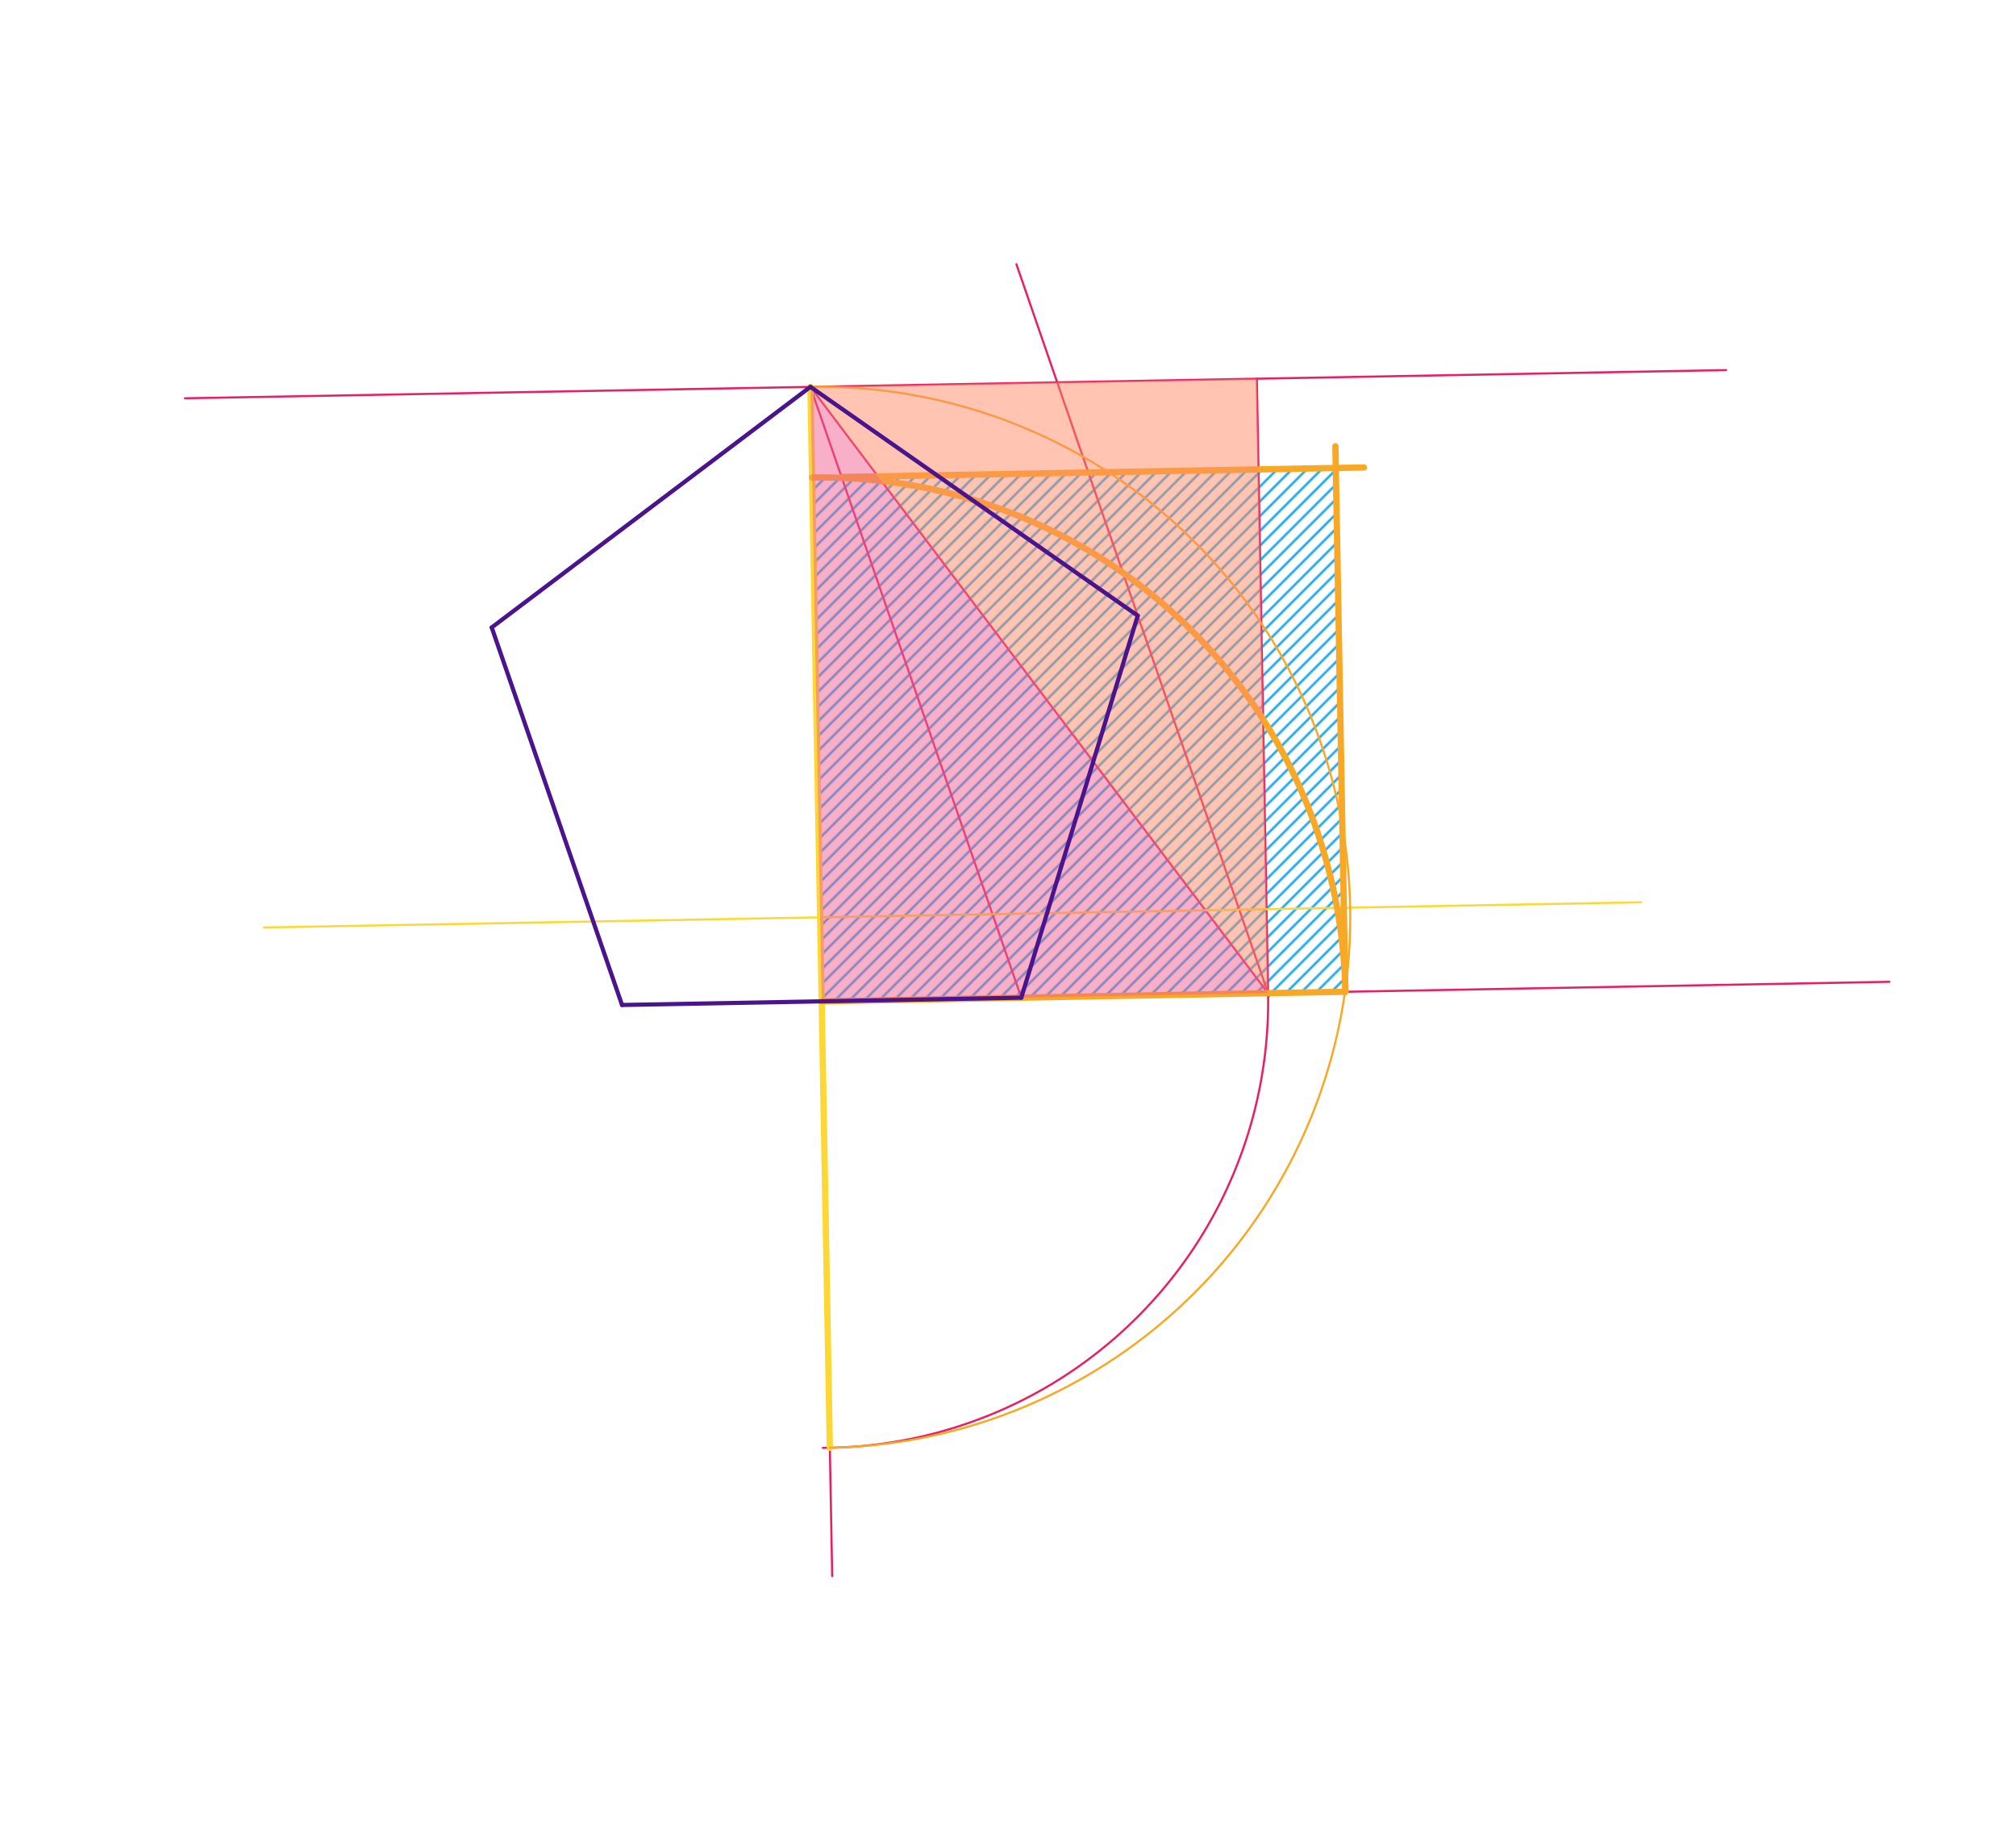 <svg xmlns="http://www.w3.org/2000/svg" class="svg--816" height="100%" preserveAspectRatio="xMidYMid meet" viewBox="0 0 964 877" width="100%"><defs><marker id="marker-arrow" markerHeight="16" markerUnits="userSpaceOnUse" markerWidth="24" orient="auto-start-reverse" refX="24" refY="4" viewBox="0 0 24 8"><path d="M 0 0 L 24 4 L 0 8 z" stroke="inherit"></path></marker></defs><g class="aux-layer--949"><g class="element--733"><defs><pattern height="5" id="fill_43_9moll3__pattern-stripes" patternTransform="rotate(-45)" patternUnits="userSpaceOnUse" width="5"><rect fill="#039BE5" height="1" transform="translate(0,0)" width="5"></rect></pattern></defs><g fill="url(#fill_43_9moll3__pattern-stripes)"><path d="M 388.323 228.326 L 392.903 478.747 L 643.324 474.166 L 638.744 223.745 L 388.323 228.326 Z" stroke="none"></path></g></g><g class="element--733"><line stroke="#E91E63" stroke-dasharray="none" stroke-linecap="round" stroke-width="1" x1="387.529" x2="392.903" y1="184.955" y2="478.747"></line></g><g class="element--733"><line stroke="#E91E63" stroke-dasharray="none" stroke-linecap="round" stroke-width="1" x1="387.529" x2="488.362" y1="184.955" y2="477.001"></line></g><g class="element--733"><line stroke="#E91E63" stroke-dasharray="none" stroke-linecap="round" stroke-width="1" x1="488.362" x2="903.464" y1="477.001" y2="469.408"></line></g><g class="element--733"><line stroke="#E91E63" stroke-dasharray="none" stroke-linecap="round" stroke-width="1" x1="486.024" x2="606.821" y1="126.322" y2="476.19"></line></g><g class="element--733"><line stroke="#E91E63" stroke-dasharray="none" stroke-linecap="round" stroke-width="1" x1="387.529" x2="606.356" y1="184.955" y2="474.843"></line></g><g class="element--733"><line stroke="#E91E63" stroke-dasharray="none" stroke-linecap="round" stroke-width="1" x1="88.446" x2="825.401" y1="190.426" y2="176.945"></line></g><g class="element--733"><line stroke="#E91E63" stroke-dasharray="none" stroke-linecap="round" stroke-width="1" x1="606.356" x2="600.982" y1="474.843" y2="181.05"></line></g><g class="element--733"><line stroke="#E91E63" stroke-dasharray="none" stroke-linecap="round" stroke-width="1" x1="392.903" x2="397.931" y1="478.747" y2="753.595"></line></g><g class="element--733"><path d="M 606.356 474.843 A 213.488 213.488 0 0 1 393.478 692.235" fill="none" stroke="#E91E63" stroke-dasharray="none" stroke-linecap="round" stroke-width="1"></path></g><g class="element--733"><line stroke="#FDD835" stroke-dasharray="none" stroke-linecap="round" stroke-width="3" x1="387.529" x2="396.808" y1="184.955" y2="692.2"></line></g><g class="element--733"><line stroke="#FDD835" stroke-dasharray="none" stroke-linecap="round" stroke-width="1" x1="126.099" x2="784.775" y1="443.445" y2="431.396"></line></g><g class="element--733"><path d="M 387.529 184.955 A 253.665 253.665 0 0 1 396.808 692.2" fill="none" stroke="#F9A825" stroke-dasharray="none" stroke-linecap="round" stroke-width="1"></path></g><g class="element--733"><line stroke="#F9A825" stroke-dasharray="none" stroke-linecap="round" stroke-width="3" x1="392.903" x2="643.324" y1="478.747" y2="474.166"></line></g><g class="element--733"><path d="M 643.324 474.166 A 250.463 250.463 0 0 0 388.323 228.326" fill="none" stroke="#F9A825" stroke-dasharray="none" stroke-linecap="round" stroke-width="3"></path></g><g class="element--733"><line stroke="#F9A825" stroke-dasharray="none" stroke-linecap="round" stroke-width="3" x1="402.546" x2="652.21" y1="228.066" y2="223.499"></line></g><g class="element--733"><line stroke="#F9A825" stroke-dasharray="none" stroke-linecap="round" stroke-width="3" x1="643.324" x2="638.554" y1="474.166" y2="213.395"></line></g></g><g class="main-layer--75a"><g class="element--733"><g fill="#F06292" opacity="0.5"><path d="M 387.529 184.955 L 392.903 478.747 L 606.356 474.843 L 387.529 184.955 Z" stroke="none"></path></g></g><g class="element--733"><g fill="#FF8A65" opacity="0.5"><path d="M 387.529 184.955 L 600.982 181.05 L 606.356 474.843 L 387.529 184.955 Z" stroke="none"></path></g></g><g class="element--733"><line stroke="#4A148C" stroke-dasharray="none" stroke-linecap="round" stroke-width="2" x1="387.529" x2="235.126" y1="184.955" y2="299.999"></line></g><g class="element--733"><line stroke="#4A148C" stroke-dasharray="none" stroke-linecap="round" stroke-width="2" x1="235.126" x2="297.445" y1="299.999" y2="480.493"></line></g><g class="element--733"><line stroke="#4A148C" stroke-dasharray="none" stroke-linecap="round" stroke-width="2" x1="297.445" x2="488.362" y1="480.493" y2="477.001"></line></g><g class="element--733"><line stroke="#4A148C" stroke-dasharray="none" stroke-linecap="round" stroke-width="2" x1="488.362" x2="544.038" y1="477.001" y2="294.348"></line></g><g class="element--733"><line stroke="#4A148C" stroke-dasharray="none" stroke-linecap="round" stroke-width="2" x1="544.038" x2="387.529" y1="294.348" y2="184.955"></line></g></g><g class="snaps-layer--ac6"></g><g class="temp-layer--52d"></g></svg>